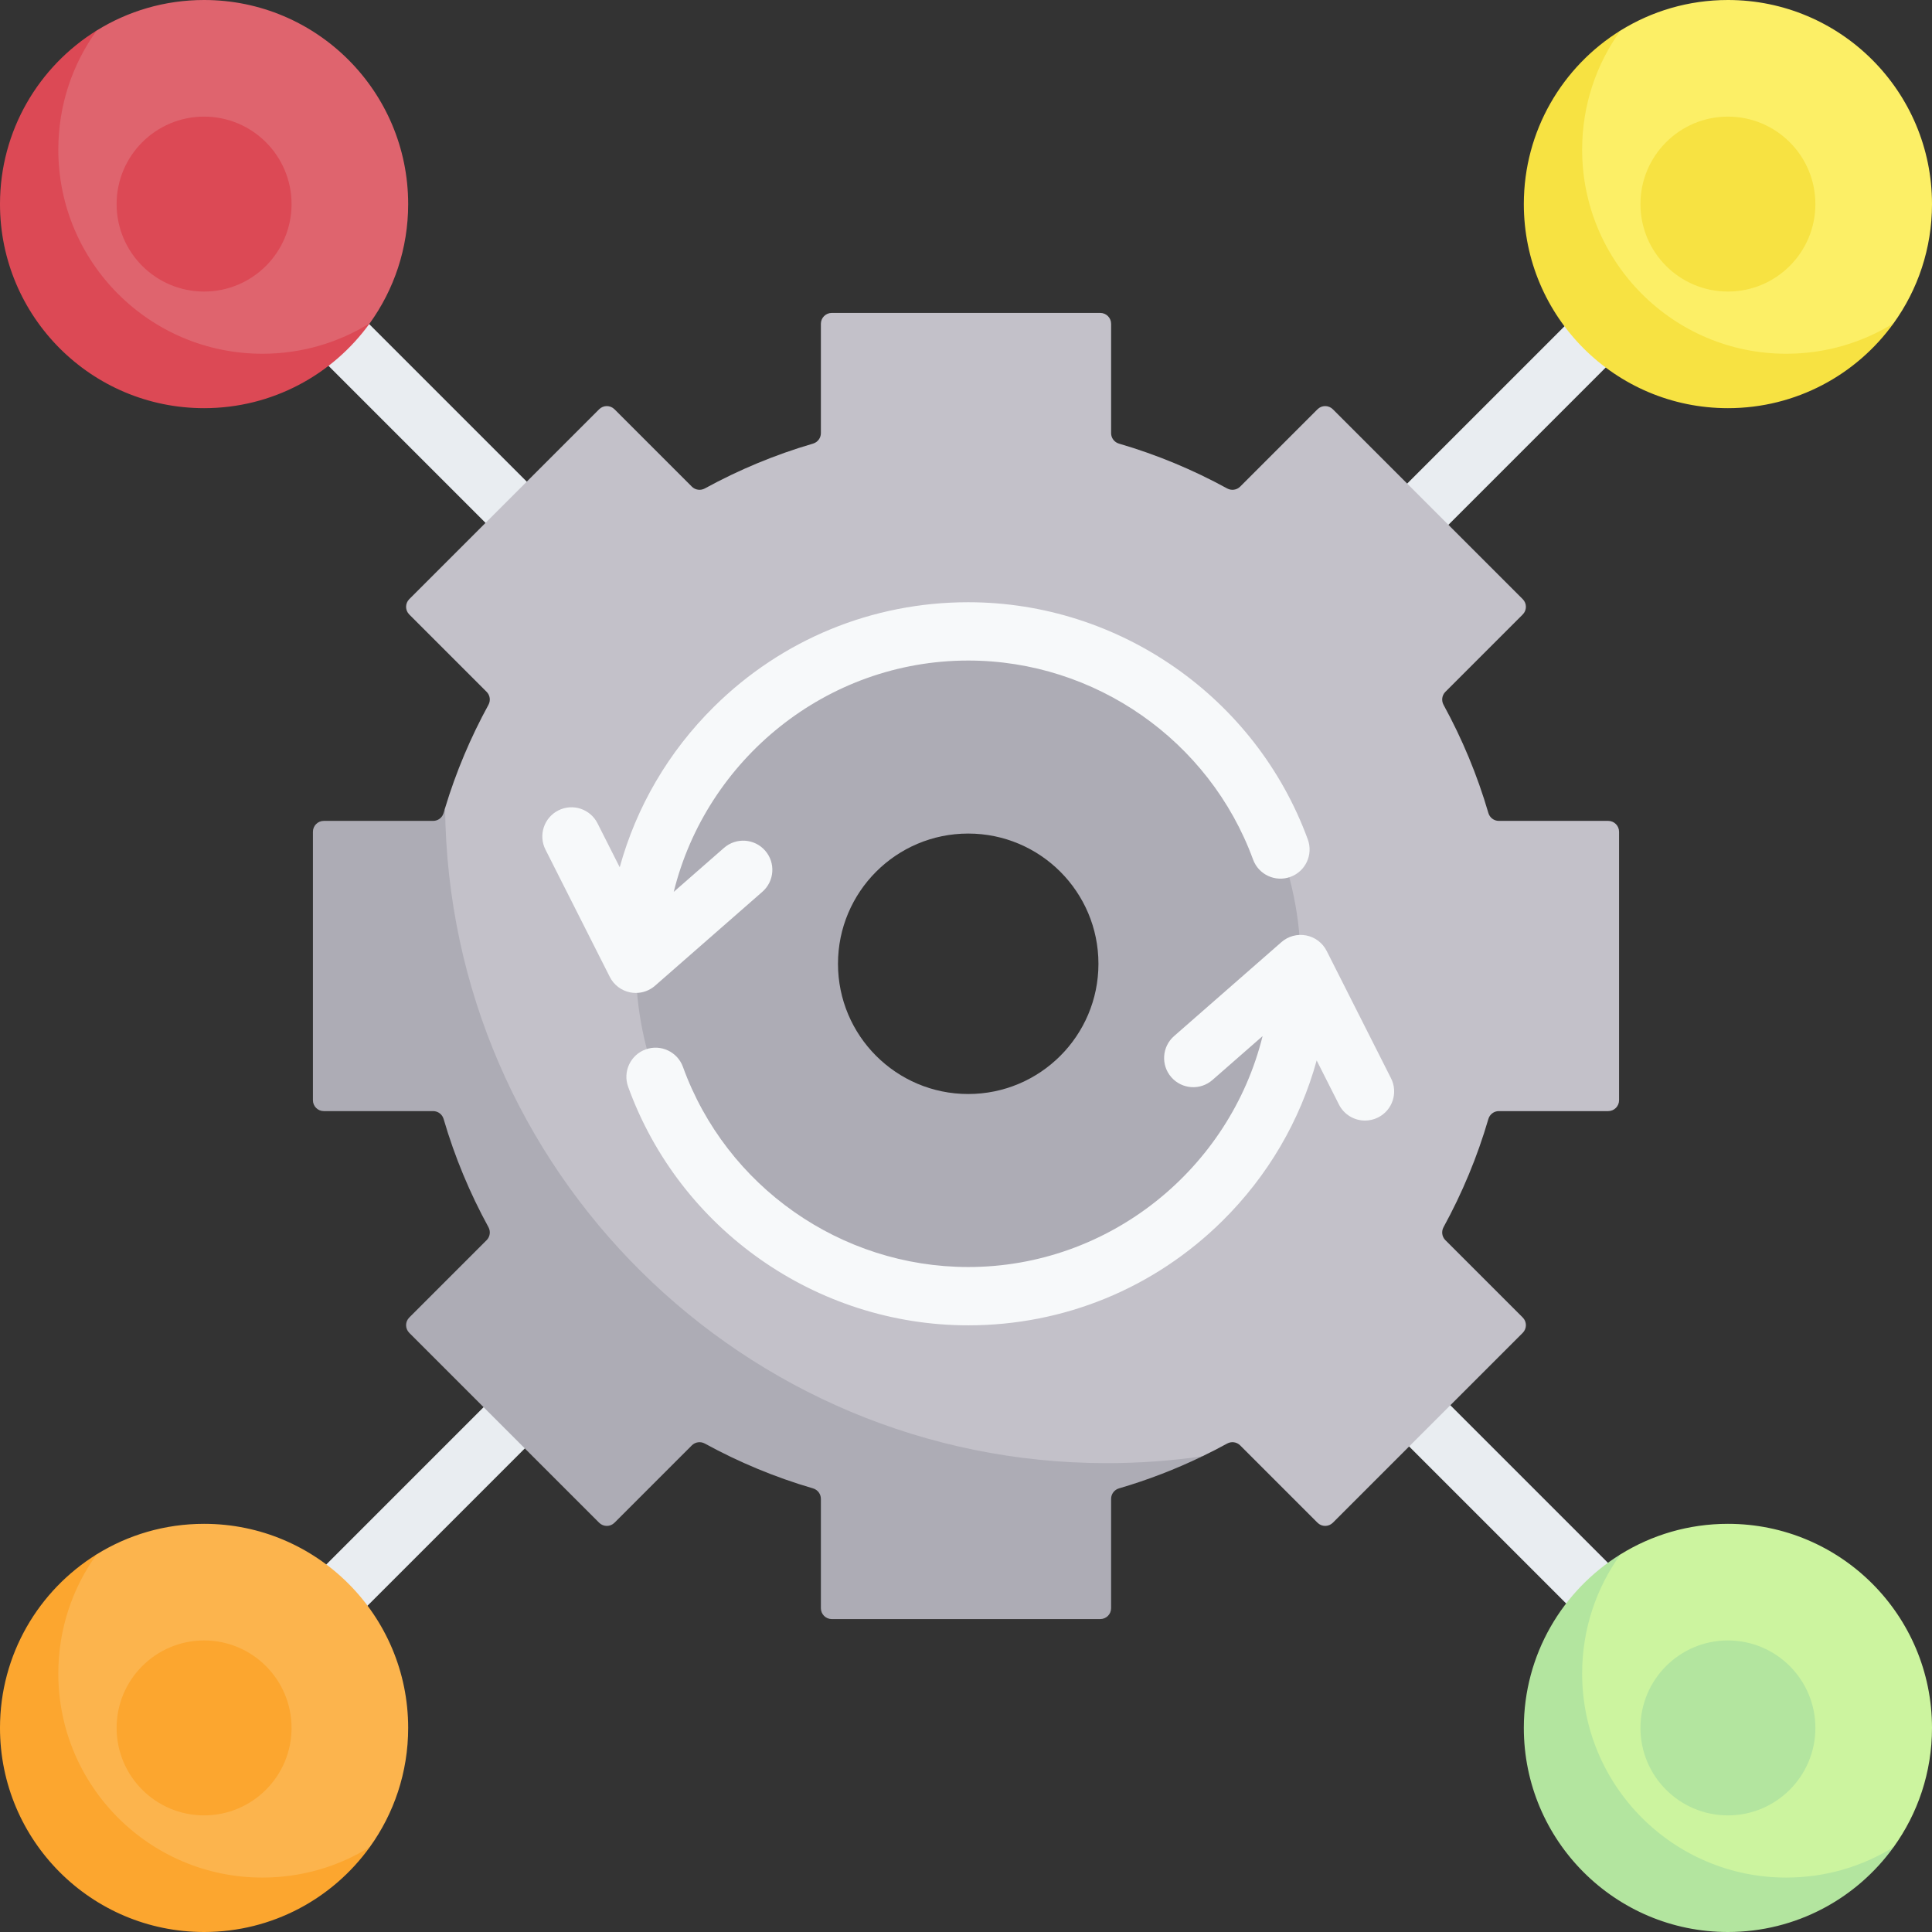 <svg id="Capa_1" enable-background="new 0 0 497 497" height="512" viewBox="0 0 497 497" width="512" xmlns="http://www.w3.org/2000/svg"><rect x="0" y="0" width="497" height="497" fill="#333333" stroke="none"/><g><g><g><path d="m80.5 424c-1.919 0-3.839-.732-5.304-2.197-2.929-2.929-2.929-7.678 0-10.606l112.224-112.224c2.93-2.929 7.678-2.929 10.607 0s2.929 7.678 0 10.606l-112.223 112.224c-1.465 1.465-3.385 2.197-5.304 2.197z" fill="#e9edf1"/></g><g><path d="m294.776 209.724c-1.919 0-3.839-.732-5.304-2.197-2.929-2.929-2.929-7.678 0-10.606l121.724-121.724c2.93-2.929 7.678-2.929 10.607 0s2.929 7.678 0 10.606l-121.723 121.724c-1.465 1.464-3.385 2.197-5.304 2.197z" fill="#e9edf1"/></g><g><path d="m416.5 423c-1.919 0-3.839-.732-5.304-2.197l-78.224-78.224c-2.929-2.929-2.929-7.678 0-10.606 2.93-2.929 7.678-2.929 10.607 0l78.224 78.224c2.929 2.929 2.929 7.678 0 10.606-1.464 1.465-3.384 2.197-5.303 2.197z" fill="#e9edf1"/></g><g><path d="m159.224 165.724c-1.919 0-3.839-.732-5.304-2.197l-78.224-78.224c-2.929-2.929-2.929-7.678 0-10.606 2.93-2.929 7.678-2.929 10.607 0l78.224 78.224c2.929 2.929 2.929 7.678 0 10.606-1.465 1.464-3.384 2.197-5.303 2.197z" fill="#e9edf1"/></g></g><path d="m413.7 211.17h-28.13c-1.25 0-2.34-.83-2.69-2.03-2.85-9.76-6.74-19.07-11.53-27.82-.6-1.1-.42-2.45.46-3.34l19.9-19.9c1.1-1.09 1.1-2.86 0-3.96l-48.83-48.83c-1.1-1.1-2.87-1.1-3.96 0l-19.9 19.9c-.89.88-2.24 1.06-3.34.46-8.75-4.79-18.06-8.68-27.82-11.53-1.2-.35-2.03-1.44-2.03-2.69v-28.13c0-1.55-1.25-2.8-2.8-2.8h-69.06c-1.55 0-2.8 1.25-2.8 2.8v28.13c0 1.25-.83 2.34-2.03 2.69-9.76 2.85-19.07 6.74-27.82 11.53-1.1.6-2.45.42-3.34-.46l-19.9-19.9c-1.09-1.1-2.86-1.1-3.96 0l-48.83 48.83c-1.1 1.1-1.1 2.87 0 3.96l19.9 19.9c.88.89 1.06 2.24.46 3.34-4.58 8.37-8.34 17.24-11.15 26.54-.13.42.02 1.33-.11 1.76-.35 1.2-1.44 2.03-2.69 2.03l-26.04 1.31c-1.55 0-2.8 1.25-2.8 2.8l.43 64.42c0 1.55 1.25 2.8 2.8 2.8l26.64.09c1.25 0 2.34.83 2.69 2.03 2.85 9.76 8.3 21.8 13.09 30.55.6 1.1.42 2.45-.46 3.34l-19.74 19.97c-1.1 1.09-1.1 2.86 0 3.96l45.87 43.56c1.1 1.1 2.87 1.1 3.96 0l18.51-17.19c.89-.88 2.24-1.06 3.34-.46 8.75 4.79 22.57 9.13 32.33 11.98 1.2.35 2.03 1.44 2.03 2.69l-.76 27.15c0 1.55 1.25 2.8 2.8 2.8l63.58-.59c1.55 0 2.8-1.25 2.8-2.8l.73-26.05c0-1.25.83-2.34 2.03-2.69 6.39-1.86 14.62-2.98 20.59-5.7.97-.44 3.18-.99 3.18-.99 2.16-1.04 4.29-2.13 6.38-3.28 1.1-.6 2.45-.42 3.34.46l19.9 19.9c1.09 1.1 2.86 1.1 3.96 0l48.83-48.83c1.1-1.1 1.1-2.87 0-3.96l-19.9-19.9c-.88-.89-1.06-2.24-.46-3.34 4.79-8.75 8.68-18.06 11.53-27.82.35-1.2 1.44-2.03 2.69-2.03h28.13c1.55 0 2.8-1.25 2.8-2.8v-69.06c0-1.55-1.25-2.8-2.8-2.8zm-164.63 79.02c-23.34 0-42.26-18.92-42.26-42.26s18.92-42.26 42.26-42.26 42.26 18.92 42.26 42.26-18.92 42.26-42.26 42.26z" fill="#c3c1c9"/><path d="m309.3 374.63c-6.85 3.31-14.02 6.08-21.44 8.25-1.2.35-2.03 1.44-2.03 2.69v28.13c0 1.55-1.25 2.8-2.8 2.8h-69.06c-1.55 0-2.8-1.25-2.8-2.8v-28.13c0-1.25-.83-2.34-2.03-2.69-9.76-2.85-19.07-6.74-27.82-11.53-1.1-.6-2.45-.42-3.34.46l-19.9 19.9c-1.09 1.1-2.86 1.1-3.96 0l-48.83-48.83c-1.1-1.1-1.1-2.87 0-3.96l19.9-19.9c.88-.89 1.06-2.24.46-3.34-4.79-8.75-8.68-18.06-11.53-27.82-.35-1.2-1.44-2.03-2.69-2.03h-28.13c-1.55 0-2.8-1.25-2.8-2.8v-69.06c0-1.55 1.25-2.8 2.8-2.8h28.13c1.25 0 2.34-.83 2.69-2.03.12-.43.241-.863.381-1.283.91 93.23 76.779 168.533 170.229 168.533 8.34 0 16.55-.6 24.57-1.76z" fill="#adacb5"/><path d="m249.07 162.42c-47.22 0-85.51 38.28-85.51 85.51 0 47.22 38.29 85.51 85.51 85.51 47.23 0 85.51-38.29 85.51-85.51 0-47.23-38.28-85.51-85.51-85.51zm0 119.01c-18.5 0-33.5-15-33.5-33.5s15-33.5 33.5-33.5 33.5 15 33.5 33.5-15 33.5-33.5 33.5z" fill="#adacb5"/><g><path d="m497 52.5c0-28.995-23.505-52.5-52.5-52.5-10.135 0-19.599 2.872-27.623 7.846 0 0-2.747 2.263-4.186 3.378-12.403 9.603-18.681 24.377-18.681 41.277 0 28.995 21.494 49.489 50.489 49.489 15.64 0 29.127-4.278 38.745-15.128 1.177-1.327 3.881-3.707 3.881-3.707 6.215-8.626 9.875-19.213 9.875-30.655z" fill="#fcef66"/><g fill="#f7e242"><path d="m487.126 83.154c-9.53 13.23-25.076 21.846-42.626 21.846-28.99 0-52.5-23.51-52.5-52.5 0-18.86 9.947-35.404 24.877-44.654-6.22 8.62-9.877 19.214-9.877 30.654 0 28.99 23.51 52.5 52.5 52.5 10.14 0 19.606-2.866 27.626-7.846z"/><circle cx="444.5" cy="52.5" r="22.5"/></g></g><g><path d="m105 52.5c0-28.995-23.505-52.5-52.5-52.5-10.135 0-19.599 2.872-27.623 7.846 0 0-2.747 2.263-4.186 3.378-12.402 9.602-18.68 24.377-18.68 41.276 0 28.995 21.494 49.489 50.489 49.489 15.64 0 29.127-4.278 38.745-15.128 1.177-1.327 3.881-3.707 3.881-3.707 6.214-8.625 9.874-19.212 9.874-30.654z" fill="#df646e"/><g fill="#dc4955"><path d="m95.126 83.154c-9.53 13.23-25.076 21.846-42.626 21.846-28.99 0-52.5-23.51-52.5-52.5 0-18.86 9.947-35.404 24.877-44.654-6.22 8.62-9.877 19.214-9.877 30.654 0 28.99 23.51 52.5 52.5 52.5 10.14 0 19.606-2.866 27.626-7.846z"/><circle cx="52.5" cy="52.5" r="22.5"/></g></g><g><path d="m497 444.5c0-28.995-23.505-52.5-52.5-52.5-10.135 0-19.599 2.872-27.623 7.846 0 0-2.747 2.263-4.186 3.378-12.403 9.603-18.681 24.377-18.681 41.277 0 28.995 21.494 49.489 50.489 49.489 15.64 0 29.127-4.278 38.745-15.128 1.177-1.327 3.881-3.707 3.881-3.707 6.215-8.626 9.875-19.213 9.875-30.655z" fill="#ccf49f"/><g fill="#b3e59f"><path d="m487.126 475.154c-9.53 13.23-25.076 21.846-42.626 21.846-28.99 0-52.5-23.51-52.5-52.5 0-18.86 9.947-35.404 24.877-44.654-6.22 8.62-9.877 19.214-9.877 30.654 0 28.99 23.51 52.5 52.5 52.5 10.14 0 19.606-2.866 27.626-7.846z"/><circle cx="444.5" cy="444.5" r="22.5"/></g></g><g><path d="m105 444.5c0-28.995-23.505-52.5-52.5-52.5-10.135 0-19.599 2.872-27.623 7.846 0 0-2.747 2.263-4.186 3.378-12.402 9.602-18.68 24.376-18.68 41.276 0 28.995 21.494 49.489 50.489 49.489 15.64 0 29.127-4.278 38.745-15.128 1.177-1.327 3.881-3.707 3.881-3.707 6.214-8.625 9.874-19.212 9.874-30.654z" fill="#fcb44d"/><g fill="#fca62f"><path d="m95.126 475.154c-9.53 13.23-25.076 21.846-42.626 21.846-28.99 0-52.5-23.51-52.5-52.5 0-18.86 9.947-35.404 24.877-44.654-6.22 8.62-9.877 19.214-9.877 30.654 0 28.99 23.51 52.5 52.5 52.5 10.14 0 19.606-2.866 27.626-7.846z"/><circle cx="52.5" cy="444.5" r="22.5"/></g></g><g fill="#f7f9fa"><path d="m163.565 255.431c1.801 0 3.561-.649 4.939-1.856l27.62-24.174c3.117-2.728 3.433-7.466.704-10.583-2.727-3.117-7.466-3.432-10.583-.704l-12.925 11.312c8.38-34.053 39.299-59.504 75.75-59.504 32.619 0 62.066 20.57 73.275 51.186 1.425 3.89 5.73 5.889 9.621 4.464 3.89-1.424 5.889-5.732 4.465-9.622-13.365-36.503-48.473-61.028-87.361-61.028-24.633 0-47.848 9.534-65.368 26.846-11.745 11.605-20.007 25.815-24.281 41.333l-5.716-11.312c-1.868-3.697-6.381-5.181-10.076-3.312-3.697 1.868-5.181 6.379-3.312 10.076l16.553 32.76c1.046 2.068 2.988 3.538 5.264 3.98.476.092.955.138 1.431.138z"/><path d="m357.833 277.378-16.554-32.76c-1.046-2.068-2.988-3.538-5.264-3.98-2.272-.442-4.626.192-6.37 1.719l-27.62 24.174c-3.117 2.728-3.433 7.466-.704 10.583 2.728 3.117 7.465 3.432 10.583.704l12.893-11.284c-8.414 34.004-39.304 59.403-75.726 59.403-32.757 0-62.246-20.686-73.382-51.475-1.409-3.896-5.709-5.912-9.604-4.502-3.896 1.409-5.911 5.708-4.502 9.604 13.276 36.709 48.435 61.373 87.487 61.373 24.643 0 47.863-9.541 65.387-26.864 11.727-11.594 19.978-25.784 24.251-41.28l5.735 11.35c1.32 2.613 3.96 4.119 6.7 4.119 1.138 0 2.292-.26 3.377-.808 3.698-1.868 5.181-6.379 3.313-10.076z"/></g></g></svg>